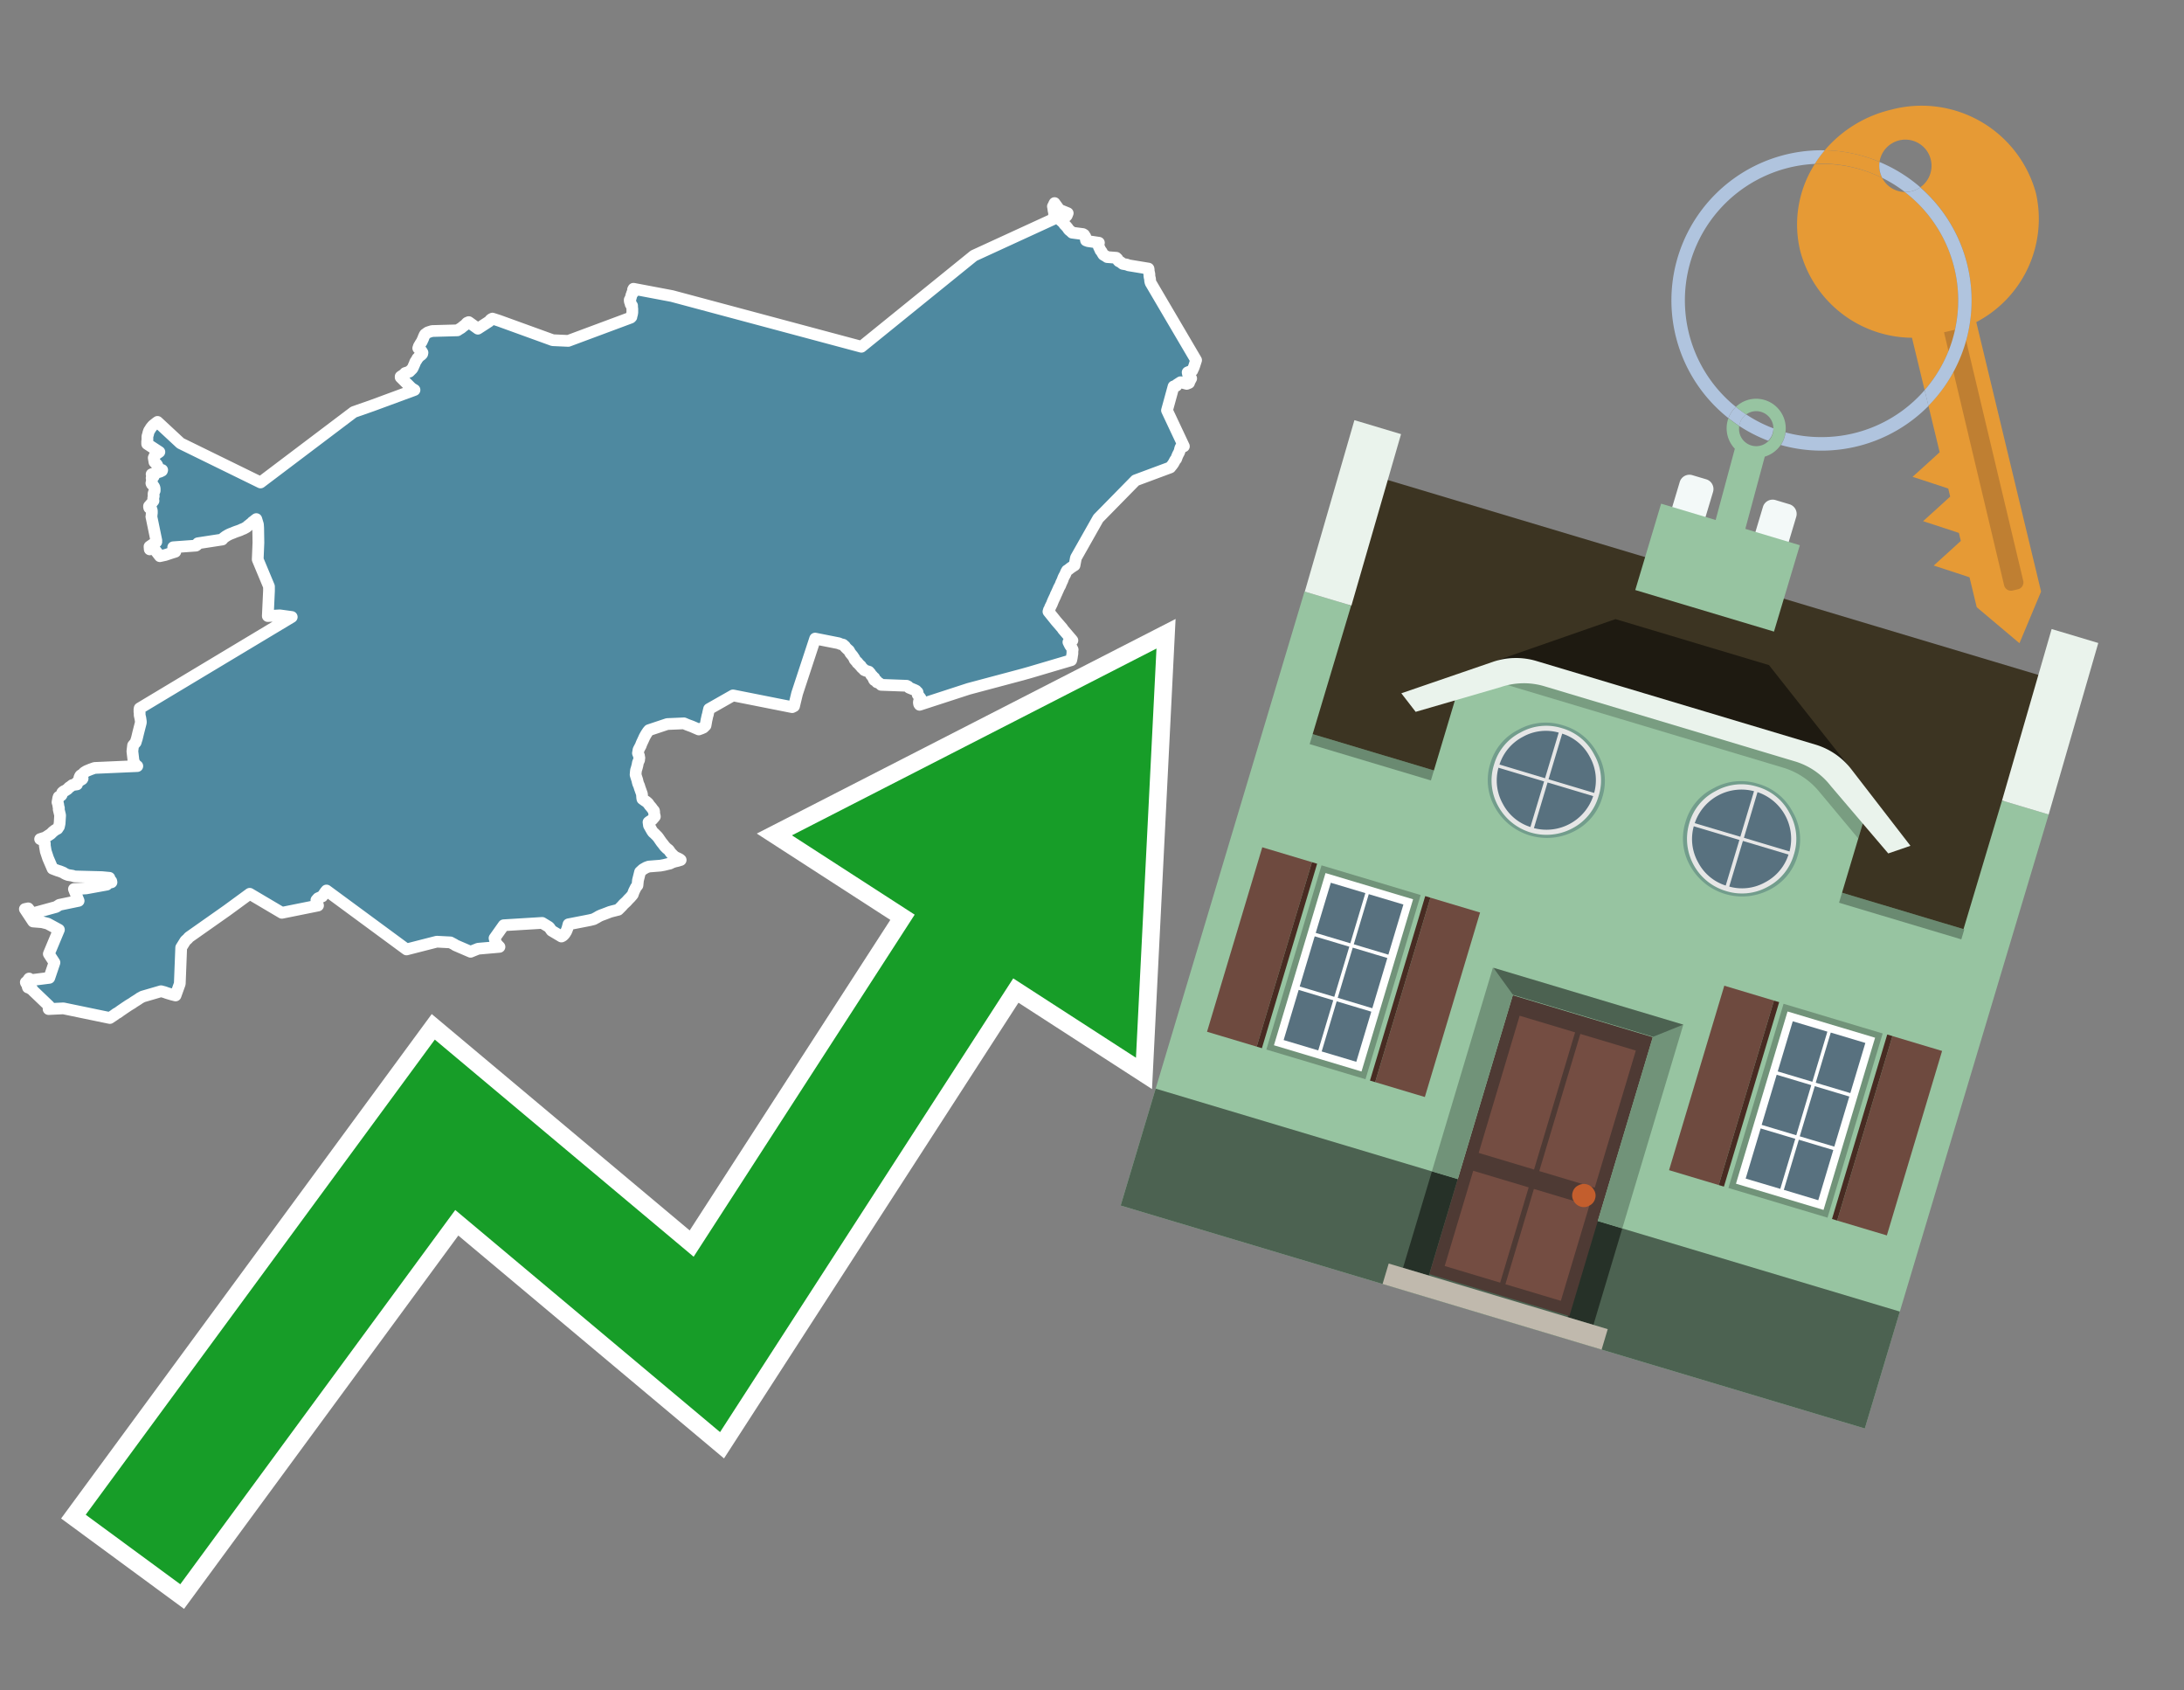 <svg id="Text" xmlns="http://www.w3.org/2000/svg" width="93.05" height="72" viewBox="0 0 93.05 72"><rect x="0" y="0" width="93.05" height="72" fill="#808080" stroke="none"/><polygon points="50.96,15.34 50.88,15.59 50.85,15.67 50.82,15.73 50.8,15.78 50.6,15.86 50.62,15.96 50.63,15.99 50.75,16.12 50.7,16.21 50.68,16.25 50.66,16.31 50.56,16.35 50.3,16.28 50.13,16.39 50.12,16.43 50,16.46 49.72,17.48 50.44,19.01 50.4,18.98 50.36,18.95 50.3,19.06 50.28,19.11 50.27,19.16 50.26,19.2 50.23,19.28 50.19,19.35 50.15,19.44 50.14,19.47 50.11,19.55 50.08,19.58 50.06,19.61 50.04,19.65 49.99,19.74 49.94,19.81 49.89,19.87 49.86,19.91 49.24,20.14 48.38,20.46 46.79,22.08 45.84,23.76 45.78,24.08 45.73,24.11 45.61,24.19 45.51,24.27 45.46,24.3 45.42,24.37 45.38,24.47 45.34,24.54 45.31,24.6 45.29,24.65 45.28,24.68 45.27,24.71 45.25,24.75 45.24,24.78 45.22,24.81 45.19,24.89 45.17,24.94 45.13,25.01 45.11,25.05 45.08,25.12 45.03,25.23 45.01,25.28 44.98,25.33 44.97,25.37 44.87,25.58 44.86,25.61 44.84,25.65 44.83,25.68 44.82,25.71 44.77,25.81 44.74,25.87 44.72,25.94 44.69,25.98 44.68,26.02 44.67,26.05 45,26.46 45.26,26.76 45.29,26.81 45.65,27.23 45.69,27.28 45.59,27.31 45.52,27.35 45.59,27.49 45.66,27.59 45.7,27.67 45.69,27.74 45.69,27.78 45.69,27.85 45.68,27.89 45.67,27.97 45.66,28.03 45.64,28.12 45.03,28.3 43.88,28.64 43.56,28.73 41.27,29.34 39.18,30.02 39.16,29.99 39.15,29.94 39.15,29.89 39.16,29.86 39.2,29.81 39.22,29.78 39.22,29.74 39.18,29.69 39.15,29.65 39.1,29.59 39.1,29.51 39.09,29.48 39.05,29.45 39.03,29.42 38.97,29.39 38.73,29.29 38.69,29.24 38.63,29.21 37.54,29.17 37.49,29.12 37.45,29.09 37.36,29.06 37.34,29.03 37.35,29 37.25,28.97 37.23,28.94 37.26,28.9 37.25,28.87 37.18,28.84 37.17,28.79 37.12,28.76 37.09,28.69 37.02,28.61 36.89,28.57 36.82,28.54 36.78,28.49 36.73,28.45 36.7,28.42 36.69,28.39 36.67,28.36 36.62,28.33 36.58,28.27 36.53,28.24 36.53,28.21 36.48,28.17 36.41,28.09 36.41,28.06 36.37,28 36.33,27.94 36.23,27.82 36.17,27.71 36.09,27.64 36.01,27.56 36,27.53 35.92,27.46 35.8,27.43 35.74,27.4 34.73,27.2 33.96,29.54 33.83,30.08 33.75,30.12 31.23,29.62 30.21,30.2 30.17,30.37 30.16,30.43 30.14,30.49 30.11,30.63 30.1,30.67 30.06,30.9 29.97,30.99 29.88,31.03 29.77,31.07 29.47,30.94 29.28,30.87 29.14,30.81 28.43,30.84 27.65,31.1 27.6,31.16 27.54,31.25 27.51,31.3 27.46,31.39 27.41,31.5 27.34,31.65 27.32,31.7 27.29,31.78 27.27,31.81 27.25,31.85 27.23,31.89 27.21,31.92 27.2,31.96 27.19,32.03 27.18,32.08 27.2,32.13 27.22,32.18 27.23,32.21 27.23,32.25 27.24,32.28 27.23,32.33 27.23,32.37 27.18,32.48 27.16,32.59 27.14,32.67 27.12,32.74 27.1,32.8 27.09,32.87 27.08,33 27.11,33.1 27.15,33.22 27.17,33.31 27.19,33.38 27.23,33.47 27.26,33.57 27.35,33.82 27.36,33.97 27.37,34.03 27.48,34.11 27.53,34.14 27.61,34.21 27.68,34.31 27.75,34.39 27.83,34.5 27.86,34.53 27.87,34.56 27.87,34.6 27.87,34.65 27.88,34.69 27.9,34.78 27.85,34.84 27.78,34.92 27.67,34.99 27.63,35.02 27.65,35.16 27.78,35.39 27.83,35.46 27.87,35.49 27.95,35.57 28.01,35.63 28.07,35.71 28.11,35.77 28.18,35.87 28.26,35.97 28.32,36.05 28.37,36.1 28.41,36.14 28.49,36.2 28.56,36.3 28.6,36.35 28.64,36.39 28.68,36.43 28.72,36.47 28.78,36.51 28.95,36.59 29,36.63 28.87,36.67 28.74,36.7 28.62,36.74 28.55,36.78 28.42,36.81 28.3,36.84 28.14,36.87 27.64,36.91 27.53,36.95 27.39,37.03 27.27,37.14 27.2,37.42 27.18,37.5 27.16,37.71 27.12,37.76 27.09,37.8 27.04,37.9 27.01,37.96 26.98,38.04 26.96,38.1 26.92,38.15 26.85,38.23 26.77,38.31 26.69,38.4 26.57,38.51 26.49,38.6 26.43,38.66 26.34,38.75 26.1,38.81 25.99,38.84 25.73,38.94 25.62,38.98 25.53,39.02 25.46,39.06 25.41,39.09 25.35,39.12 25.3,39.15 25.14,39.19 24.99,39.22 24.22,39.37 24.2,39.45 24.17,39.56 24.12,39.68 24.1,39.71 24.07,39.76 24.04,39.8 24.01,39.83 23.98,39.86 23.92,39.89 23.5,39.64 23.41,39.51 23.38,39.48 23.1,39.31 21.46,39.41 21.07,39.96 21.09,40.04 21.15,40.19 21.24,40.29 21.28,40.33 20.37,40.41 20.17,40.49 20.05,40.54 19.4,40.26 19.36,40.23 19.19,40.14 18.61,40.11 17.32,40.44 13.91,37.93 13.86,37.99 13.73,38.18 13.55,38.26 13.48,38.34 13.51,38.45 13.52,38.48 13.55,38.57 12.01,38.88 10.64,38.07 9.67,38.78 8.05,39.92 7.99,39.99 7.9,40.07 7.72,40.36 7.66,41.9 7.48,42.4 7.32,42.36 7.22,42.33 7.12,42.3 7.01,42.26 6.86,42.22 6.07,42.45 6.02,42.48 5.96,42.51 5.89,42.56 5.78,42.63 5.7,42.68 5.63,42.73 5.53,42.79 5.48,42.82 5.33,42.92 5.14,43.05 5.03,43.13 4.94,43.18 4.86,43.24 4.8,43.28 4.68,43.36 2.7,42.95 2.07,42.98 2.09,42.85 1.4,42.19 1.38,42.15 1.31,42.12 1.28,42.09 1.19,42.06 1.18,42.03 1.2,42 1.17,41.95 1.11,41.87 1.1,41.84 1.14,41.81 1.18,41.78 1.21,41.72 1.24,41.68 1.31,41.75 2.1,41.65 2.32,41 2.08,40.63 2.51,39.6 2.03,39.34 1.79,39.28 1.41,39.25 1.06,38.72 1.2,38.69 1.37,38.91 2.39,38.63 2.53,38.54 3.35,38.37 3.15,37.87 3.67,37.84 4.55,37.68 4.57,37.65 4.58,37.62 4.75,37.58 4.74,37.53 4.62,37.47 4.66,37.39 4.34,37.36 3.17,37.33 3.09,37.3 2.9,37.27 2.82,37.24 2.74,37.2 2.7,37.17 2.55,37.11 2.45,37.08 2.24,37 2.05,36.56 1.95,36.26 1.91,36.02 1.91,35.93 1.87,35.84 1.86,35.81 1.71,35.74 1.93,35.67 2.16,35.52 2.25,35.43 2.34,35.36 2.39,35.33 2.45,35.3 2.48,35.25 2.51,35.21 2.53,35.12 2.54,35.07 2.56,34.75 2.56,34.72 2.5,34.47 2.51,34.42 2.49,34.35 2.48,34.27 2.45,34.17 2.47,34.06 2.48,34 2.5,33.94 2.55,33.91 2.61,33.88 2.63,33.85 2.64,33.79 2.65,33.76 2.68,33.73 2.72,33.7 2.79,33.67 2.83,33.64 2.88,33.61 2.94,33.54 2.99,33.51 3.08,33.44 3.28,33.41 3.25,33.35 3.33,33.28 3.4,33.25 3.5,33.19 3.52,33.16 3.38,33.13 3.41,33.06 3.43,33.03 3.54,32.96 3.56,32.93 3.59,32.9 3.69,32.84 3.86,32.77 4.03,32.71 5.85,32.63 5.74,32.55 5.74,32.51 5.7,32.45 5.69,32.42 5.64,32 5.67,31.75 5.78,31.62 5.79,31.59 5.8,31.55 5.83,31.46 5.89,31.21 6,30.78 6,30.73 5.98,30.59 5.97,30.55 5.95,30.46 5.95,30.34 5.94,30.31 5.95,30.28 5.94,30.23 5.95,30.17 12.43,26.28 11.92,26.21 11.41,26.24 11.46,25.17 11.46,24.98 10.98,23.83 11.01,23.11 11,22.49 10.99,22.34 10.92,22.11 10.88,22.14 10.84,22.17 10.81,22.2 10.76,22.23 10.74,22.26 10.7,22.29 10.6,22.37 10.56,22.4 10.53,22.43 10.49,22.46 10.38,22.52 10.3,22.55 10.24,22.58 10.16,22.61 10.07,22.64 9.99,22.67 9.92,22.7 9.84,22.73 9.77,22.76 9.71,22.79 9.66,22.82 9.61,22.85 9.57,22.88 9.53,22.91 9.5,22.94 9.47,22.98 8.43,23.14 8.42,23.18 8.39,23.21 8.35,23.24 7.38,23.31 7.47,23.5 7.28,23.56 7.04,23.64 6.81,23.69 6.54,23.34 6.48,23.37 6.38,23.4 6.37,23.28 6.66,23.08 6.65,23.05 6.66,23.02 6.46,22.05 6.45,22.02 6.45,21.99 6.46,21.96 6.46,21.93 6.46,21.9 6.47,21.86 6.47,21.83 6.47,21.79 6.47,21.76 6.46,21.72 6.45,21.69 6.41,21.66 6.36,21.63 6.35,21.6 6.35,21.56 6.38,21.53 6.41,21.49 6.45,21.45 6.5,21.38 6.54,21.33 6.53,21.28 6.53,21.23 6.53,21.2 6.54,21.17 6.55,21.14 6.55,21.11 6.54,21.08 6.54,21.04 6.55,21 6.56,20.97 6.59,20.9 6.59,20.84 6.59,20.81 6.58,20.77 6.57,20.74 6.52,20.67 6.48,20.64 6.46,20.61 6.45,20.58 6.47,20.51 6.47,20.43 6.48,20.39 6.46,20.36 6.51,20.32 6.55,20.29 6.55,20.26 6.52,20.23 6.46,20.2 6.54,20.17 6.82,20.09 6.9,20.05 6.91,20.02 6.78,19.99 6.75,19.96 6.71,19.84 6.68,19.78 6.61,19.71 6.58,19.68 6.55,19.5 6.6,19.39 6.69,19.32 6.79,19.25 6.27,18.91 6.27,18.85 6.27,18.8 6.28,18.75 6.28,18.72 6.28,18.69 6.28,18.64 6.28,18.59 6.3,18.52 6.31,18.49 6.32,18.44 6.33,18.41 6.34,18.38 6.35,18.35 6.37,18.32 6.39,18.29 6.41,18.26 6.43,18.22 6.46,18.19 6.49,18.15 6.53,18.11 6.58,18.07 6.63,18.03 6.67,18 6.71,17.97 7.69,18.88 11.1,20.55 15.07,17.55 15.87,17.27 17.66,16.61 17.56,16.55 17.51,16.51 17.07,16.07 17.07,16.04 17.25,15.92 17.26,15.89 17.44,15.83 17.57,15.7 17.6,15.64 17.67,15.48 17.69,15.42 17.71,15.39 17.77,15.3 17.78,15.27 17.83,15.22 17.85,15.19 17.89,15.16 17.93,15.13 17.97,15.1 17.99,15.07 18,15.02 17.97,14.97 17.95,14.94 17.91,14.91 17.89,14.88 17.82,14.83 17.83,14.8 17.85,14.74 17.89,14.68 17.91,14.64 17.93,14.61 17.95,14.58 17.97,14.55 18.01,14.46 18.03,14.42 18.04,14.39 18.05,14.36 18.07,14.32 18.08,14.29 18.11,14.24 18.18,14.19 18.22,14.16 18.31,14.13 18.41,14.1 19.49,14.07 19.55,14.03 19.65,13.97 19.71,13.92 19.76,13.88 19.83,13.83 19.87,13.78 19.9,13.75 19.97,13.72 20.36,14 20.84,13.69 20.89,13.63 20.92,13.6 20.98,13.57 21.26,13.66 23.55,14.49 24.21,14.52 26.87,13.53 26.9,13.5 26.9,13.47 26.91,13.44 26.92,13.41 26.93,13.37 26.94,13.31 26.94,13.27 26.94,13.19 26.94,13.15 26.93,13.1 26.93,13.06 26.93,13.02 26.9,12.99 26.87,12.96 26.87,12.93 26.87,12.9 26.84,12.86 26.83,12.81 26.83,12.77 26.85,12.74 26.87,12.7 26.88,12.66 26.9,12.58 26.91,12.55 26.93,12.52 26.93,12.49 26.98,12.46 26.99,12.43 27,12.4 26.99,12.37 26.97,12.34 26.99,12.3 28.63,12.61 36.7,14.77 41.49,10.89 44.93,9.31 44.93,9.23 44.91,9.15 44.91,9.12 44.91,9.05 44.89,8.98 44.87,8.84 44.86,8.79 44.88,8.76 44.91,8.69 44.93,8.65 45.11,8.9 45.12,8.93 45.49,9.08 45.45,9.18 45.37,9.26 45.25,9.34 45.22,9.37 45.2,9.4 45.24,9.43 45.3,9.49 45.34,9.53 45.35,9.56 45.42,9.63 45.48,9.7 45.52,9.76 45.54,9.79 45.58,9.82 45.65,9.88 45.68,9.91 46.14,9.97 46.19,10 46.21,10.04 46.24,10.08 46.24,10.11 46.25,10.14 46.26,10.18 46.27,10.24 46.35,10.27 46.82,10.34 46.8,10.4 46.8,10.43 46.81,10.49 46.82,10.52 46.85,10.58 46.89,10.67 46.93,10.71 46.96,10.77 47.01,10.85 47.13,10.92 47.17,10.95 47.56,10.98 47.61,11.03 47.64,11.1 47.67,11.13 47.74,11.16 47.8,11.21 47.84,11.24 48.01,11.27 48.08,11.3 48.93,11.44 48.94,11.47 48.94,11.54 48.97,11.68 48.97,11.75 48.98,11.81 49,11.89 49,11.95 49.02,12.04 " fill="#4e89a0" stroke="#fff" stroke-linejoin="round" stroke-width="0.5"/><polygon points="49.272 27.624 33.741 35.58 38.97 38.959 29.553 53.529 18.525 44.281 3.652 64.518 7.681 67.479 19.396 51.538 30.678 60.999 43.169 41.673 48.398 45.053 49.272 27.624" fill="none" stroke="#fff" stroke-miterlimit="10" stroke-width="1.5"/><polygon points="49.272 27.624 33.741 35.58 38.97 38.959 29.553 53.529 18.525 44.281 3.652 64.518 7.681 67.479 19.396 51.538 30.678 60.999 43.169 41.673 48.398 45.053 49.272 27.624" fill="#179d28"/><path d="M80.19,7.577a1.16,1.16,0,0,1-.094-.251,1.114,1.114,0,0,1-.018-.429A6.367,6.367,0,0,0,77.743,6.4a5.269,5.269,0,0,0-.423.577c.1,0,.192-.007.288-.007A5.794,5.794,0,0,1,80.19,7.577Z" fill="#e69a35"/><path d="M77.608,6.4A6.394,6.394,0,0,0,73.64,17.81a1.26,1.26,0,0,1,.317-.48A5.821,5.821,0,0,1,77.32,6.981a5.269,5.269,0,0,1,.423-.577Z" fill="#b0c4de"/><path d="M84.2,13.72a4.962,4.962,0,0,0,2.545-5.48,5.047,5.047,0,0,0-6.179-3.566A5.322,5.322,0,0,0,77.743,6.4a6.367,6.367,0,0,1,2.335.493,1.114,1.114,0,1,1,1.736,1.084,6.392,6.392,0,0,1,.347,9.3l.479,1.985-.438.4-.716.648.92.3.6.2.082.341-.438.4-.716.648.92.3.605.2.082.341-.438.4-.716.649.92.3.605.2.307,1.274,1.821,1.534.921-2.2Z" fill="#e69a35"/><path d="M81.154,8.179a1.115,1.115,0,0,1-.964-.6,5.794,5.794,0,0,0-2.582-.6c-.1,0-.192,0-.288.007a4.783,4.783,0,0,0-.625,3.685,4.962,4.962,0,0,0,4.765,3.715L82,16.617a5.82,5.82,0,0,0-.846-8.438Z" fill="#e69a35"/><path d="M74.1,18.142a6.386,6.386,0,0,0,1.232.63.73.73,0,0,0,.224-.527h0a5.783,5.783,0,0,1-1.159-.593A.733.733,0,0,0,74.1,18.142Z" fill="#b0c4de"/><path d="M74.4,17.652q-.228-.152-.44-.322a1.26,1.26,0,0,0-.317.48c.148.117.3.228.46.332A.733.733,0,0,1,74.4,17.652Z" fill="#b0c4de"/><path d="M74.824,16.984a1.257,1.257,0,0,0-.867.346c.141.114.288.222.44.322a.731.731,0,0,1,1.159.593h0a.732.732,0,1,1-1.463,0,.7.7,0,0,1,.007-.1c-.158-.1-.312-.215-.46-.332a1.258,1.258,0,0,0,.273,1.3l-.979,3.635,1.275.341.98-3.639a1.266,1.266,0,0,0,.681-.5,1.249,1.249,0,0,0,.2-.538,1.328,1.328,0,0,0,.012-.168A1.262,1.262,0,0,0,74.824,16.984Z" fill="#97c4a1"/><path d="M85.974,25.1l-.226.053a.3.3,0,0,1-.362-.223l-2.56-10.777.81-.193L86.2,24.736A.3.3,0,0,1,85.974,25.1Z" fill="#bf7f32"/><path d="M80.1,7.326a1.16,1.16,0,0,0,.094.251,5.833,5.833,0,0,1,.964.6,1.137,1.137,0,0,0,.287-.031,1.108,1.108,0,0,0,.373-.167A6.371,6.371,0,0,0,80.078,6.9,1.114,1.114,0,0,0,80.1,7.326Z" fill="#b0c4de"/><path d="M77.608,18.618a5.836,5.836,0,0,1-1.534-.2,1.24,1.24,0,0,1-.2.537,6.4,6.4,0,0,0,6.291-1.666L82,16.617A5.807,5.807,0,0,1,77.608,18.618Z" fill="#b0c4de"/><path d="M81.814,7.981a1.108,1.108,0,0,1-.373.167,1.137,1.137,0,0,1-.287.031A5.82,5.82,0,0,1,82,16.617l.161.667a6.392,6.392,0,0,0-.347-9.3Z" fill="#b0c4de"/><polygon points="83.79 39.753 55.78 31.364 58.988 20.404 86.964 28.783 83.79 39.753 83.79 39.753" fill="#3c3422" fill-rule="evenodd"/><polygon points="81.705 53.32 87.284 34.692 85.297 34.097 83.656 39.575 55.926 31.269 57.567 25.791 55.579 25.196 47.746 51.348 79.451 60.844 81.705 53.32" fill="#97c4a1" fill-rule="evenodd"/><rect x="69.522" y="21.148" width="0.444" height="28.983" transform="translate(15.592 92.226) rotate(-73.326)" opacity="0.3"/><polygon points="87.284 34.692 85.297 34.097 87.411 26.793 89.398 27.388 87.284 34.692 87.284 34.692" fill="#eaf3ec" fill-rule="evenodd"/><polygon points="57.578 25.794 55.591 25.199 57.705 17.896 59.692 18.491 57.578 25.794 57.578 25.794" fill="#eaf3ec" fill-rule="evenodd"/><polygon points="79.451 60.844 80.943 55.865 49.238 46.369 47.747 51.348 79.451 60.844 79.451 60.844" fill="#4c6251" fill-rule="evenodd"/><path d="M71.566,20.528l-.522,1.743,1.418.425.523-1.744a.432.432,0,0,0-.289-.536l-.593-.177A.431.431,0,0,0,71.566,20.528Z" fill="#f3f9f8" fill-rule="evenodd"/><path d="M75.111,21.589l-.522,1.743,1.418.425.522-1.743a.43.43,0,0,0-.289-.536l-.593-.178A.43.43,0,0,0,75.111,21.589Z" fill="#f3f9f8" fill-rule="evenodd"/><polygon points="75.368 28.329 68.829 26.37 63.807 28.121 78.733 32.591 75.368 28.329" fill="#1e1a11"/><polygon points="78.248 32.422 64.442 28.287 62.236 28.998 60.064 36.247 77.453 41.455 79.651 34.116 78.248 32.422" fill="#97c4a1"/><path d="M77.74,32.516S65.088,28.725,65,28.7l-.938.43,11.892,3.562a3.175,3.175,0,0,1,1.532,1l1.685,2.02.327-1.09Z" fill-rule="evenodd" opacity="0.2"/><path d="M77.35,31.716,65.458,28.154a3.041,3.041,0,0,0-1.854.037l-3.9,1.339.611.79,3.626-1.054a3.045,3.045,0,0,1,1.855-.037l10.673,3.2A3.028,3.028,0,0,1,78,33.477l2.45,2.874.945-.325-2.518-3.26A3.036,3.036,0,0,0,77.35,31.716Z" fill="#eaf3ec"/><polygon points="76.683 23.223 70.773 21.453 69.671 25.132 75.581 26.902 76.683 23.223 76.683 23.223" fill="#97c4a1" fill-rule="evenodd"/><g id="Symbol_9_0_Layer2_0_MEMBER_8_MEMBER_21_MEMBER_0_FILL" data-name="Symbol 9 0 Layer2 0 MEMBER 8 MEMBER 21 MEMBER 0 FILL"><path d="M66.584,30.892a2.39,2.39,0,0,0-1.891.189,2.317,2.317,0,0,0-1.2,1.448A2.345,2.345,0,0,0,63.7,34.4a2.528,2.528,0,0,0,3.367,1.008,2.339,2.339,0,0,0,1.2-1.447,2.313,2.313,0,0,0-.208-1.87A2.394,2.394,0,0,0,66.584,30.892Z" fill="#729d8c"/></g><g id="Symbol_9_0_Layer2_0_MEMBER_8_MEMBER_21_MEMBER_1_FILL" data-name="Symbol 9 0 Layer2 0 MEMBER 8 MEMBER 21 MEMBER 1 FILL"><path d="M66.547,31.016a2.241,2.241,0,0,0-1.769.185,2.213,2.213,0,0,0-1.127,1.376,2.239,2.239,0,0,0,.185,1.768,2.341,2.341,0,0,0,3.145.942,2.234,2.234,0,0,0,1.126-1.376,2.207,2.207,0,0,0-.185-1.768A2.237,2.237,0,0,0,66.547,31.016Z" fill="#e6e6e6"/></g><g id="Symbol_9_0_Layer2_0_MEMBER_8_MEMBER_21_MEMBER_2_MEMBER_0_FILL" data-name="Symbol 9 0 Layer2 0 MEMBER 8 MEMBER 21 MEMBER 2 MEMBER 0 FILL"><path d="M65.787,33.284,63.843,32.7a2.036,2.036,0,0,0,.186,1.539,2.015,2.015,0,0,0,1.175.986Z" fill="#58717f"/></g><g id="Symbol_9_0_Layer2_0_MEMBER_8_MEMBER_21_MEMBER_2_MEMBER_1_FILL" data-name="Symbol 9 0 Layer2 0 MEMBER 8 MEMBER 21 MEMBER 2 MEMBER 1 FILL"><path d="M65.827,33.148l.582-1.944a2.01,2.01,0,0,0-1.523.178,2.037,2.037,0,0,0-1,1.183Z" fill="#58717f"/></g><g id="Symbol_9_0_Layer2_0_MEMBER_8_MEMBER_21_MEMBER_2_MEMBER_2_FILL" data-name="Symbol 9 0 Layer2 0 MEMBER 8 MEMBER 21 MEMBER 2 MEMBER 2 FILL"><path d="M67.878,33.91l-1.943-.582-.582,1.944a2.1,2.1,0,0,0,2.525-1.362Z" fill="#58717f"/></g><g id="Symbol_9_0_Layer2_0_MEMBER_8_MEMBER_21_MEMBER_2_MEMBER_3_FILL" data-name="Symbol 9 0 Layer2 0 MEMBER 8 MEMBER 21 MEMBER 2 MEMBER 3 FILL"><path d="M66.558,31.249l-.582,1.943,1.943.582a2.031,2.031,0,0,0-.186-1.539A2.009,2.009,0,0,0,66.558,31.249Z" fill="#58717f"/></g><g id="Symbol_9_0_Layer2_0_MEMBER_8_MEMBER_21_MEMBER_0_FILL-2" data-name="Symbol 9 0 Layer2 0 MEMBER 8 MEMBER 21 MEMBER 0 FILL"><path d="M74.9,33.384a2.4,2.4,0,0,0-1.891.189,2.316,2.316,0,0,0-1.2,1.448,2.341,2.341,0,0,0,.209,1.87A2.527,2.527,0,0,0,75.387,37.9a2.345,2.345,0,0,0,1.2-1.447,2.314,2.314,0,0,0-.209-1.87A2.389,2.389,0,0,0,74.9,33.384Z" fill="#729d8c"/></g><g id="Symbol_9_0_Layer2_0_MEMBER_8_MEMBER_21_MEMBER_1_FILL-2" data-name="Symbol 9 0 Layer2 0 MEMBER 8 MEMBER 21 MEMBER 1 FILL"><path d="M74.867,33.508a2.239,2.239,0,0,0-1.768.185,2.21,2.21,0,0,0-1.127,1.376,2.316,2.316,0,0,0,1.564,2.883,2.261,2.261,0,0,0,1.765-.173A2.237,2.237,0,0,0,76.428,36.4a2.209,2.209,0,0,0-.185-1.769A2.239,2.239,0,0,0,74.867,33.508Z" fill="#e6e6e6"/></g><g id="Symbol_9_0_Layer2_0_MEMBER_8_MEMBER_21_MEMBER_2_MEMBER_0_FILL-2" data-name="Symbol 9 0 Layer2 0 MEMBER 8 MEMBER 21 MEMBER 2 MEMBER 0 FILL"><path d="M74.107,35.776l-1.943-.582a2.031,2.031,0,0,0,.186,1.539,2.009,2.009,0,0,0,1.175.986Z" fill="#58717f"/></g><g id="Symbol_9_0_Layer2_0_MEMBER_8_MEMBER_21_MEMBER_2_MEMBER_1_FILL-2" data-name="Symbol 9 0 Layer2 0 MEMBER 8 MEMBER 21 MEMBER 2 MEMBER 1 FILL"><path d="M74.148,35.64,74.73,33.7a2.1,2.1,0,0,0-2.525,1.362Z" fill="#58717f"/></g><g id="Symbol_9_0_Layer2_0_MEMBER_8_MEMBER_21_MEMBER_2_MEMBER_2_FILL-2" data-name="Symbol 9 0 Layer2 0 MEMBER 8 MEMBER 21 MEMBER 2 MEMBER 2 FILL"><path d="M76.2,36.4l-1.943-.582-.582,1.944a2.015,2.015,0,0,0,1.523-.178A2.036,2.036,0,0,0,76.2,36.4Z" fill="#58717f"/></g><g id="Symbol_9_0_Layer2_0_MEMBER_8_MEMBER_21_MEMBER_2_MEMBER_3_FILL-2" data-name="Symbol 9 0 Layer2 0 MEMBER 8 MEMBER 21 MEMBER 2 MEMBER 3 FILL"><path d="M74.879,33.741,74.3,35.684l1.943.582a2.1,2.1,0,0,0-1.361-2.525Z" fill="#58717f"/></g><polygon points="51.426 43.946 53.542 44.58 55.896 36.723 53.78 36.089 51.426 43.946 51.426 43.946" fill="#6e4a3f" fill-rule="evenodd"/><polygon points="53.542 44.58 53.764 44.647 56.117 36.789 55.896 36.723 53.542 44.58 53.542 44.58" fill="#482b22" fill-rule="evenodd"/><polygon points="60.706 46.726 58.59 46.092 60.943 38.235 63.059 38.868 60.706 46.726 60.706 46.726" fill="#6e4a3f" fill-rule="evenodd"/><polygon points="58.59 46.092 58.368 46.026 60.722 38.168 60.943 38.235 58.59 46.092 58.59 46.092" fill="#482b22" fill-rule="evenodd"/><rect x="53.146" y="39.209" width="8.19" height="4.408" transform="translate(1.145 84.365) rotate(-73.326)" fill="#719379"/><polygon points="60.205 38.304 56.474 37.187 54.277 44.522 58.008 45.639 60.205 38.304 60.205 38.304" fill="#fff" fill-rule="evenodd"/><path d="M59.792,38.527l-.64,2.136-1.474-.442.639-2.135,1.475.441Zm-1.621-.485-.64,2.136-1.474-.442L56.7,37.6l1.474.442Zm-2.158,1.84,1.475.441-.64,2.136-1.474-.441.639-2.136Zm-.683,2.282,1.474.441-.639,2.136L54.69,44.3l.64-2.135Zm.981,2.621.639-2.136,1.475.442-.64,2.135-1.474-.441Zm2.158-1.84L56.994,42.5l.64-2.136,1.474.442-.639,2.136Z" fill="#58717f" fill-rule="evenodd"/><polygon points="80.39 52.621 78.274 51.988 80.628 44.13 82.743 44.764 80.39 52.621 80.39 52.621" fill="#6e4a3f" fill-rule="evenodd"/><polygon points="78.274 51.988 78.053 51.921 80.406 44.064 80.628 44.13 78.274 51.988 78.274 51.988" fill="#482b22" fill-rule="evenodd"/><polygon points="71.111 49.842 73.227 50.476 75.58 42.619 73.464 41.985 71.111 49.842 71.111 49.842" fill="#6e4a3f" fill-rule="evenodd"/><polygon points="73.227 50.476 73.448 50.542 75.802 42.685 75.58 42.619 73.227 50.476 73.227 50.476" fill="#482b22" fill-rule="evenodd"/><rect x="72.83" y="45.105" width="8.19" height="4.408" transform="translate(9.534 107.426) rotate(-73.326)" fill="#719379"/><polygon points="76.159 43.083 79.889 44.2 77.692 51.535 73.962 50.418 76.159 43.083 76.159 43.083" fill="#fff" fill-rule="evenodd"/><path d="M76.381,43.5l1.475.442-.64,2.135-1.475-.441.64-2.136ZM78,43.981l1.474.442-.64,2.136-1.474-.442L78,43.981Zm.791,2.724-.64,2.135L76.679,48.4l.64-2.136,1.474.442Zm-.684,2.282-.639,2.135L76,50.68l.64-2.135,1.474.442Zm-2.26,1.65L74.375,50.2l.639-2.135,1.475.441-.64,2.136Zm-.791-2.724.64-2.135,1.474.441-.639,2.136-1.475-.442Z" fill="#58717f" fill-rule="evenodd"/><polygon points="67.888 56.431 69.118 52.323 68.019 51.994 66.789 56.102 67.888 56.431 67.888 56.431" fill="#263128" fill-rule="evenodd"/><polygon points="60.877 54.331 62.108 50.223 61.007 49.894 59.776 54.002 60.877 54.331 60.877 54.331" fill="#263128" fill-rule="evenodd"/><g id="Symbol_9_0_Layer2_0_MEMBER_8_MEMBER_12_MEMBER_0_FILL" data-name="Symbol 9 0 Layer2 0 MEMBER 8 MEMBER 12 MEMBER 0 FILL"><path d="M70.418,44.178l-5.965-1.786L60.9,54.27l5.964,1.786Z" fill="#4e3a34"/></g><g id="Symbol_9_0_Layer2_0_MEMBER_8_MEMBER_12_MEMBER_1_MEMBER_0_FILL" data-name="Symbol 9 0 Layer2 0 MEMBER 8 MEMBER 12 MEMBER 1 MEMBER 0 FILL"><path d="M65.358,49.815l1.75-5.843-2.363-.708L63,49.107Z" fill="#744d42"/></g><g id="Symbol_9_0_Layer2_0_MEMBER_8_MEMBER_12_MEMBER_1_MEMBER_1_FILL" data-name="Symbol 9 0 Layer2 0 MEMBER 8 MEMBER 12 MEMBER 1 MEMBER 1 FILL"><path d="M67.331,44.039l-1.75,5.842,2.364.708,1.75-5.842Z" fill="#744d42"/></g><g id="Symbol_9_0_Layer2_0_MEMBER_8_MEMBER_12_MEMBER_2_MEMBER_0_FILL" data-name="Symbol 9 0 Layer2 0 MEMBER 8 MEMBER 12 MEMBER 2 MEMBER 0 FILL"><path d="M63.915,54.633l1.215-4.058-2.363-.707-1.215,4.057Z" fill="#744d42"/></g><g id="Symbol_9_0_Layer2_0_MEMBER_8_MEMBER_12_MEMBER_2_MEMBER_1_FILL" data-name="Symbol 9 0 Layer2 0 MEMBER 8 MEMBER 12 MEMBER 2 MEMBER 1 FILL"><path d="M66.5,55.407l1.215-4.057-2.363-.708L64.138,54.7Z" fill="#744d42"/></g><g id="Symbol_9_0_Layer2_0_MEMBER_8_MEMBER_13_FILL" data-name="Symbol 9 0 Layer2 0 MEMBER 8 MEMBER 13 FILL"><path d="M67.959,51.058a.439.439,0,0,0-.045-.367.487.487,0,0,0-.669-.2.445.445,0,0,0-.239.282.457.457,0,0,0,.041.378.481.481,0,0,0,.293.242.459.459,0,0,0,.377-.042A.453.453,0,0,0,67.959,51.058Z" fill="#c35e2d"/></g><g id="Symbol_9_0_Layer2_0_MEMBER_8_MEMBER_14_FILL" data-name="Symbol 9 0 Layer2 0 MEMBER 8 MEMBER 14 FILL"><path d="M64.557,42.047l-.951-.833-2.6,8.68,1.1.329Z" fill="#719379"/></g><g id="Symbol_9_0_Layer2_0_MEMBER_8_MEMBER_15_FILL" data-name="Symbol 9 0 Layer2 0 MEMBER 8 MEMBER 15 FILL"><path d="M71.718,43.643l-1.2.19L68.072,52.01l1.046.313Z" fill="#719379"/></g><g id="Symbol_9_0_Layer2_0_MEMBER_8_MEMBER_16_FILL" data-name="Symbol 9 0 Layer2 0 MEMBER 8 MEMBER 16 FILL"><path d="M63.627,41.22l.836,1.156,5.961,1.786,1.294-.519Z" fill="#4c6251"/></g><polygon points="58.905 54.69 59.166 53.819 68.498 56.614 68.237 57.485 58.905 54.69 58.905 54.69" fill="#c0b9ad" fill-rule="evenodd"/></svg>